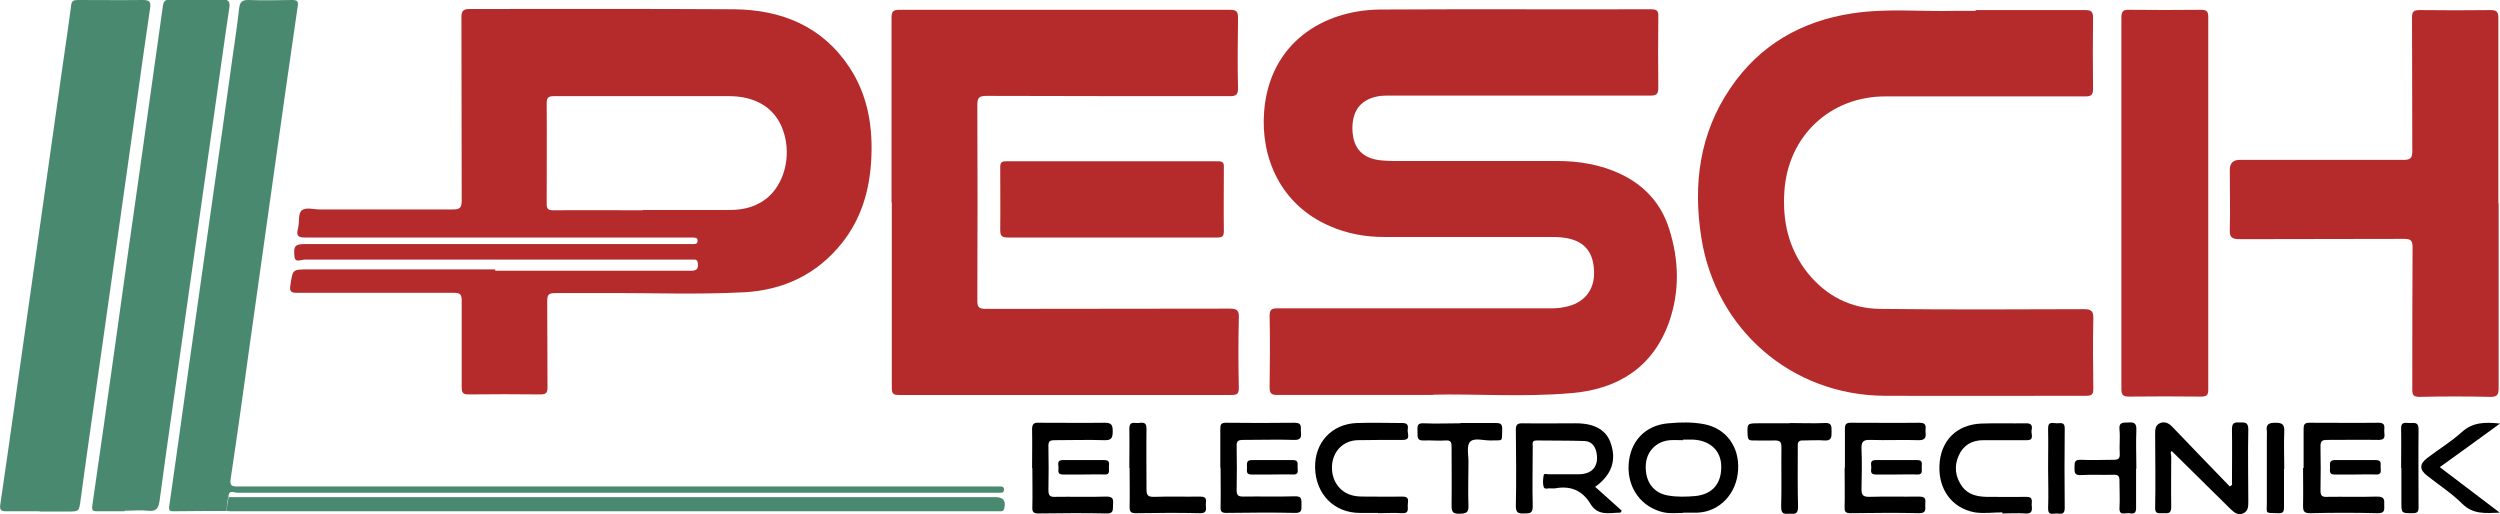 <?xml version="1.0" encoding="UTF-8"?>
<svg id="Layer_1" xmlns="http://www.w3.org/2000/svg" version="1.1" viewBox="0 0 917.8 188.8">
  <!-- Generator: Adobe Illustrator 29.2.0, SVG Export Plug-In . SVG Version: 2.1.0 Build 108)  -->
  <defs>
    <style>
      .st0 {
        fill: #49896f;
      }

      .st1 {
        fill: #b52b2b;
      }
    </style>
  </defs>
  <path class="st1" d="M526.3,145c-21.4,0-39.4,0-57.3,0-2.1,0-2.9-.4-2.9-2.8.1-8.7.2-17.4,0-26.1,0-2.4.6-2.9,2.9-2.9,33,0,66,0,99,0,2.2,0,4.3,0,6.5-.5,7-1.3,11-6.2,10.7-13.1-.2-7.5-4-11.6-11.6-12.4-1.5-.2-3-.2-4.5-.2-20.3,0-40.6,0-61,0-6.9,0-13.5-1.2-19.9-4-18.1-7.8-25.5-25.2-24.1-42.2,2-24.9,21.5-37.1,42.5-37.3,33.2-.2,66.4,0,99.5-.1,2.1,0,2.8.5,2.7,2.7-.1,8.7-.1,17.4,0,26.1,0,2.4-.7,2.9-3,2.9-31.9,0-63.9,0-95.8,0-1,0-2.1,0-3.1.1-7,.9-10.5,5.1-10.4,12.1.1,7.1,3.7,11,10.8,11.6,1.4.1,2.8.2,4.2.2,20,0,40.1,0,60.1,0,8.1,0,16,1.3,23.4,4.8,8.8,4.2,14.9,10.9,17.8,20.2,3.6,11.3,3.9,22.8,0,34-5.9,16.7-18.7,24.7-35.6,26.2-18.1,1.6-36.3.2-51,.6Z"/>
  <path class="st1" d="M181.8,99.4c23.9,0,47.8,0,71.8,0,2.2,0,2.8-.7,2.6-2.7-.1-1.1-.6-1.5-1.6-1.4-.7,0-1.3,0-2,0-46.9,0-93.8,0-140.7,0-1.3,0-3.6,1.3-3.8-1.1-.4-4.1.3-4.6,4.2-4.6,46.6,0,93.2,0,139.8,0,.8,0,1.5,0,2.3,0,.9,0,1.7,0,1.7-1.3,0-1.1-.8-1-1.6-1.1-.8,0-1.5,0-2.3,0-46.7,0-93.4,0-140.1,0-2.7,0-3.4-.6-2.7-3.3.6-2.2,0-5.2,1.2-6.5,1.5-1.5,4.5-.5,6.8-.5,16.3,0,32.5,0,48.8,0,2.5,0,3.3-.5,3.3-3.2-.1-22.4,0-44.8-.1-67.2,0-2.5.6-3.2,3.1-3.2,32.3,0,64.7-.1,97,.1,17.4.2,32.4,6.2,42.4,21.4,6.9,10.5,8.7,22.4,7.9,34.7-.7,10.9-3.8,21-10.6,29.6-9.2,11.6-21.5,17.4-36,18.2-17.1.9-34.2.2-51.3.3-6.1,0-12.1,0-18.1,0-2.1,0-2.9.4-2.9,2.8.1,10.6,0,21.2.1,31.7,0,2.1-.5,2.7-2.6,2.7-8.8-.1-17.6-.1-26.4,0-2,0-2.5-.6-2.5-2.6,0-10.6,0-21.2,0-31.8,0-2.2-.5-2.9-2.8-2.9-19.2,0-38.4,0-57.6,0-2.1,0-2.9-.3-2.5-2.8.9-5.8.7-5.8,6.6-5.8h68.6ZM236.1,77.1c10.6,0,21.2,0,31.7,0,5.4,0,10.5-1.3,14.6-5.1,6.2-5.8,8.2-16.3,4.8-24.9-3-7.6-9.9-11.8-19.5-11.8-21.4,0-42.9,0-64.3,0-2.1,0-2.7.5-2.7,2.6.1,12.3,0,24.5,0,36.8,0,1.9.4,2.5,2.4,2.5,11-.1,21.9,0,32.9,0Z"/>
  <path class="st1" d="M327.3,74.4c0-22.6,0-45.2,0-67.8,0-2.3.5-3,2.9-3,40.5,0,80.9,0,121.4,0,2.4,0,2.9.7,2.9,3-.1,8.6-.2,17.2,0,25.8,0,2.5-.8,2.9-3,2.9-29.8,0-59.6,0-89.3-.1-2.8,0-3.4.7-3.4,3.4.1,23.9.1,47.8,0,71.7,0,2.4.5,3.1,3.1,3.1,29.9-.1,59.7,0,89.6-.1,2.8,0,3.4.8,3.3,3.4-.2,8.6-.2,17.2,0,25.8,0,2.4-1,2.5-2.9,2.5-40.6,0-81.3,0-121.9,0-2.2,0-2.6-.6-2.6-2.7,0-22.7,0-45.4,0-68Z"/>
  <path class="st1" d="M725.2,3.7c13.4,0,26.8,0,40.3,0,2.2,0,2.9.5,2.9,2.8-.1,8.7-.1,17.4,0,26.1,0,2.3-.7,2.8-2.9,2.8-24.5,0-49,0-73.4,0-20.2,0-35.6,14.5-37,34.6-.8,11.2,1.5,21.4,8.6,30.3,6.8,8.4,15.8,13,26.6,13.1,24.9.3,49.7.2,74.6.1,2.7,0,3.7.5,3.6,3.5-.2,8.6-.1,17.2,0,25.8,0,2-.6,2.5-2.6,2.5-24.8,0-49.5.1-74.3,0-34-.3-61.7-24.4-67-58-3.1-19.6-.7-38.3,10.7-55,10.7-15.8,26.1-24.6,44.8-27.4,12.4-1.9,24.9-.6,37.4-.9,2.6,0,5.3,0,7.9,0Z"/>
  <path class="st1" d="M917.3,74.6c0,22.6,0,45.2,0,67.8,0,2.4-.4,3.4-3.2,3.3-8.6-.2-17.2-.2-25.8,0-2.2,0-2.7-.6-2.7-2.7,0-17.4,0-34.8.1-52.2,0-2.6-.7-3.1-3.2-3.1-20.1.1-40.3,0-60.4.1-3,0-3.6-.9-3.5-3.6.2-7.3,0-14.6,0-21.8q0-3.7,3.6-3.7c20,0,40.1,0,60.1,0,2.6,0,3.3-.6,3.3-3.2-.1-16.3,0-32.7-.1-49,0-2.3.6-2.8,2.9-2.8,8.6.1,17.2.1,25.8,0,2.3,0,3,.5,3,2.9,0,22.7,0,45.4,0,68Z"/>
  <path class="st0" d="M14.5,187.7c-4.1,0-8.1,0-12.2,0-1.8,0-2.5-.4-2.2-2.4,2.2-14.9,4.3-29.9,6.4-44.8,2.6-18.3,5.2-36.6,7.8-54.9,2.9-20.7,5.9-41.5,8.8-62.2,1-7.1,2.1-14.2,3-21.3.2-1.8.9-2.1,2.5-2.1,7.9,0,15.9.1,23.8,0,2.4,0,3.1.6,2.7,3-1.8,12.4-3.6,24.8-5.3,37.3-2.6,18.4-5.2,36.8-7.8,55.2-2.1,15-4.3,30.1-6.4,45.1-2,14.3-4.1,28.6-6,42.9-.6,4.3-.5,4.3-4.8,4.3-3.4,0-6.8,0-10.2,0Z"/>
  <path class="st0" d="M83.3,187.6c-6.5,0-13,0-19.6.1-1.3,0-1.8-.2-1.6-1.7,2.5-17.3,4.9-34.6,7.3-51.9,2.7-19.3,5.5-38.7,8.2-58,2.6-18.2,5.2-36.4,7.7-54.6.9-6.2,1.8-12.3,2.5-18.5.3-2.2,1-3,3.3-3,5.4.2,10.8.1,16.2,0,1.9,0,2.3.6,2,2.3-2.8,19.1-5.5,38.3-8.2,57.4-3.1,22-6.2,44.1-9.3,66.1-2.3,16.6-4.6,33.3-7.1,49.9-.4,2.6.3,2.9,2.6,2.9,48.6,0,97.2,0,145.8,0s87.9,0,131.9,0c.7,0,1.3,0,2,0,.7,0,1.5-.1,1.6,1.1,0,1.1-.6,1.2-1.5,1.2-.8,0-1.5,0-2.3,0-92.6,0-185.1,0-277.7,0-1.1,0-3.3-1.3-3.2,1.6-.6,1.7-.6,3.4-.7,5.1Z"/>
  <path class="st0" d="M45.7,187.7c-3.3,0-6.6,0-9.9,0-1.7,0-2.2-.2-1.9-2.2,2.9-19.9,5.7-39.8,8.5-59.7,2.9-20.8,5.8-41.7,8.8-62.5,2.9-20.4,5.7-40.7,8.6-61.1.2-1.6.8-2.4,2.7-2.4,6.3.1,12.7.2,19,0,2.5,0,3,.8,2.7,3-1.9,12.6-3.6,25.2-5.4,37.8-2.6,18.1-5.1,36.2-7.7,54.3-2.6,18.1-5.1,36.2-7.7,54.3-1.6,11.5-3.3,23-4.8,34.5-.4,2.8-1.1,4.2-4.3,3.8-2.8-.3-5.7,0-8.5,0Z"/>
  <path class="st1" d="M778.8,74.5c0-22.7,0-45.3,0-68,0-2.4.7-3,3-2.9,8.7.1,17.4.1,26.1,0,1.9,0,2.8.3,2.8,2.6,0,45.6,0,91.2,0,136.8,0,2.2-.7,2.6-2.7,2.6-8.8-.1-17.6-.1-26.4,0-2.3,0-2.8-.7-2.8-2.9,0-22.8,0-45.5,0-68.3Z"/>
  <path class="st1" d="M408.1,87.2c-12.7,0-25.3,0-38,0-2.2,0-2.9-.5-2.9-2.8.1-7.6,0-15.3,0-22.9,0-1.7.4-2.3,2.2-2.3,25.9,0,51.8,0,77.7,0,1.7,0,2.3.5,2.2,2.2,0,7.8-.1,15.7,0,23.5,0,2-.7,2.3-2.5,2.3-12.9,0-25.9,0-38.8,0Z"/>
  <path class="st0" d="M83.3,187.6c0-1.7.2-3.4.7-5.1,42.5,0,85,0,127.6,0,51.3,0,102.6,0,153.9,0,2.9,0,4,1.6,3.1,4.4-.2.7-.7.8-1.3.8-.7,0-1.3,0-2,0-93.1,0-186.2,0-279.2,0-.9,0-1.9,0-2.8-.1Z"/>
  <path d="M585.7,178.8c3.3,3,6.5,5.8,9.7,8.7-.2.2-.3.5-.5.7-4,0-8.2,1.4-11-3.2-3-5-7.4-6.8-13.1-5.7-.5,0-1,0-1.4,0-.9-.2-2.4.6-2.7-.6-.4-1.3-.2-2.8,0-4.2.1-.8,1.1-.4,1.8-.4,3.8,0,7.6,0,11.3,0,5.1-.1,7.4-3.4,6.2-8.4-.6-2.3-2-3.7-4.3-3.8-5.9-.2-11.7-.1-17.6-.2-1.8,0-1.4,1.2-1.4,2.1,0,7.4-.2,14.7,0,22.1,0,2.9-1.4,2.5-3.3,2.6-2.1.1-2.9-.4-2.9-2.7.2-9.3.1-18.7,0-28,0-1.9.5-2.4,2.4-2.4,6.5.1,13,0,19.6,0,7,0,11.3,2.5,12.9,7.5,2.1,6.3.2,11.6-6,16Z"/>
  <path d="M617.9,188.3c-2.3,0-4.7.3-7.1-.2-8.1-1.8-13.4-8.8-12.9-17.5.5-8.5,6-14.5,14.6-15.2,4.3-.4,8.7-.5,13,.3,8.1,1.5,13.1,8.2,12.6,16.8-.5,8.7-6.7,15.3-14.8,15.7-1.8,0-3.6,0-5.4,0ZM617.9,161.5s0,0,0,.1c-1.6,0-3.2-.1-4.8,0-5.1.4-8.7,4.2-8.9,9.2-.3,6,2.8,10.2,8.1,11.1,3.4.6,6.8.5,10.2.2,6.3-.7,9.6-4.7,9.4-11.2-.2-5.5-4.1-9.2-10.3-9.5-1.2,0-2.5,0-3.7,0Z"/>
  <path d="M819.4,177.9c0-6.8.1-13.6,0-20.3,0-2.4.9-2.6,2.8-2.5,1.7,0,3.2-.3,3.2,2.5-.2,8.9,0,17.8,0,26.6,0,1.7,0,3.5-2,4.3-1.9.8-3.2-.4-4.5-1.6-7.2-7.1-14.4-14.2-21.6-21.3-.7.4-.2,1.2-.2,1.9,0,6.2-.1,12.5,0,18.7,0,2.8-1.6,2.1-3.1,2.2-1.5,0-2.9.4-2.8-2.1.2-9,0-17.9,0-26.9,0-1.6,0-3.4,1.9-4.1,1.8-.7,3.3.2,4.5,1.5,7,7.3,14,14.6,21,21.8.3-.2.7-.5,1-.7Z"/>
  <path d="M677.3,171.7c0-4.7,0-9.4,0-14.2,0-1.7.4-2.3,2.2-2.3,8.4,0,16.8.1,25.2,0,3,0,2.1,1.9,2.2,3.4.2,1.7.1,3-2.4,3-5.9-.2-11.9.1-17.9-.1-2.7-.1-3.3.8-3.2,3.3.2,4.9.1,9.8,0,14.7,0,2.1.4,2.9,2.8,2.9,6.1-.2,12.3,0,18.4-.1,3,0,2.1,1.8,2.2,3.3.1,1.6.2,2.8-2.2,2.8-8.4-.2-16.8-.1-25.2,0-1.7,0-2.3-.4-2.2-2.2.1-4.8,0-9.6,0-14.5Z"/>
  <path d="M845.7,171.8c0-4.7,0-9.4,0-14.2,0-1.6.2-2.4,2.1-2.4,8.5,0,17,.1,25.5,0,2.6,0,2,1.7,2,3,0,1.4.8,3.3-2,3.3-6.3-.1-12.7,0-19,0-1.9,0-2.4.5-2.4,2.4.1,5.4.1,10.8,0,16.2,0,1.9.6,2.4,2.4,2.3,6.1-.1,12.3.1,18.4-.1,2.6,0,2.7,1.1,2.6,3,0,1.7.4,3.2-2.5,3.1-8.2-.2-16.4-.2-24.7,0-2.3,0-2.6-.8-2.6-2.7.1-4.6,0-9.3,0-13.9Z"/>
  <path d="M378.9,171.8c0-4.7.1-9.4,0-14.2,0-2.1.8-2.5,2.6-2.4,8,0,16.1.1,24.1,0,2.5,0,2.9.9,2.9,3.1,0,2.4-.4,3.4-3.1,3.3-6-.2-12.1,0-18.1,0-1.8,0-2.5.3-2.4,2.3.1,5.4.1,10.8,0,16.1,0,1.8.5,2.5,2.4,2.4,6.3-.1,12.7.1,19-.1,2.9,0,2.3,1.7,2.3,3.3,0,1.7.1,3-2.4,2.9-8.3-.2-16.6-.1-24.9,0-1.9,0-2.4-.5-2.3-2.4.1-4.7,0-9.4,0-14.2Z"/>
  <path d="M448,171.7c0-4.7,0-9.4,0-14.2,0-1.6.2-2.3,2.1-2.3,8.4.1,16.8.1,25.2,0,3,0,2.1,1.9,2.3,3.4.2,1.8,0,3-2.5,2.9-6.2-.2-12.5,0-18.7,0-1.8,0-2.5.4-2.4,2.3.1,5.4.1,10.8,0,16.1,0,1.8.4,2.4,2.4,2.4,6.3-.1,12.7.1,19-.1,2.9-.1,2.3,1.6,2.4,3.2,0,1.7.2,3-2.4,2.9-8.4-.2-16.8-.1-25.2,0-1.8,0-2.2-.6-2.1-2.2.1-4.8,0-9.6,0-14.4Z"/>
  <path d="M506,188.3c-2.3,0-4.5,0-6.8,0-9.4,0-16.2-6.9-16.4-16.6-.2-9.2,6.1-16.1,15.4-16.4,5.6-.2,11.1,0,16.7,0,2.1,0,2.1,1.2,1.9,2.5-.2,1.4,1.3,3.7-1.8,3.7-5.6,0-11.1,0-16.7.1-4.9.2-8.5,3.6-9.2,8.4-.7,5.3,1.9,10,6.5,11.6,1.6.6,3.3.7,5,.7,4.7,0,9.4.1,14.2,0,2.9,0,2,1.8,2,3.2,0,1.4.5,3.1-2.1,2.9-2.9-.2-5.9,0-8.8,0Z"/>
  <path d="M735.2,188.1c-3.4,0-6.9.5-10.2,0-8.6-1.6-13.3-8.6-13-17,.3-9.3,6.3-15.2,15.3-15.6,5.6-.2,11.1,0,16.7-.1,2.4,0,2,1.6,1.8,2.8-.1,1.3,1.1,3.5-1.8,3.4-5.3,0-10.6,0-15.9,0-4.1,0-7.3,1.8-9,5.6-1.8,4-1.3,7.9,1.3,11.5,2.2,2.9,5.4,3.6,8.8,3.7,4.8,0,9.6.1,14.5,0,3.1-.1,2,1.9,2.2,3.4.2,1.7,0,2.9-2.3,2.7-2.8-.2-5.7,0-8.5,0,0,0,0-.2,0-.2Z"/>
  <path d="M536.3,155.3c4.3,0,8.7,0,13,0,1.8,0,2.2.6,2.2,2.3-.2,4.9.5,3.9-4.1,4.1-2.7.1-6.3-1.2-7.8.6-1.3,1.6-.4,5-.5,7.7,0,5.2-.2,10.4,0,15.6.1,2.7-.9,2.9-3.2,3-2.7.1-3-.8-3-3.2.1-7.2,0-14.4,0-21.5,0-1.7-.4-2.3-2.2-2.2-2.6.2-5.3-.1-7.9,0-2.9.2-2.3-1.7-2.4-3.3,0-1.6-.4-3.2,2.3-3,4.4.2,8.9,0,13.3,0Z"/>
  <path d="M657,155.3c4.3,0,8.5.2,12.8,0,2.7-.2,2.6,1.2,2.6,3.1,0,2,.1,3.5-2.7,3.3-2.5-.2-5.1,0-7.6,0-1.8-.1-2.2.6-2.1,2.3,0,7.4-.1,14.7.1,22.1,0,2.7-1.2,2.6-3,2.5-1.7,0-3.2.5-3.2-2.4.2-7.4,0-14.7.1-22.1,0-1.9-.6-2.4-2.4-2.4-2.7.1-5.5,0-8.2,0-1.4,0-1.7-.5-1.8-1.8-.2-4.5-.3-4.5,4.2-4.5,3.8,0,7.6,0,11.3,0Z"/>
  <path d="M414.6,171.7c0-4.8.1-9.6,0-14.4,0-2.6,1.6-2,3-2,1.4,0,3.3-.8,3.3,2-.1,7.5,0,14.9,0,22.4,0,2.2.6,2.7,2.7,2.7,5.7-.2,11.3,0,17-.1,3.1,0,1.9,2,2.1,3.4.2,1.6.1,2.8-2.2,2.7-7.8-.2-15.7-.1-23.5,0-1.7,0-2.3-.4-2.3-2.2.1-4.8,0-9.6,0-14.4Z"/>
  <path d="M917.8,188.2c-5.4.2-9.8.7-13.8-3.2-3.9-3.9-8.7-7-13-10.4-2.8-2.2-2.8-4.2,0-6.4,4.2-3.2,8.8-6,12.7-9.5,4-3.7,8.5-3.8,14.1-3.2-7.6,5.5-14.7,10.7-22.1,16,7.2,5.5,14.3,10.9,22,16.7Z"/>
  <path d="M784.2,172.1c0,4.8,0,9.6,0,14.4,0,3-2.1,1.7-3.3,1.9-1.3.1-2.9.6-2.8-1.8.2-3.3,0-6.6,0-9.9.1-2.1-.6-2.5-2.5-2.4-3.9.1-7.7-.1-11.6.1-2.6.2-2.4-1.2-2.4-2.9,0-1.7,0-2.8,2.3-2.7,4,.2,7.9,0,11.9,0,1.8,0,2.5-.3,2.4-2.3-.2-2.9.2-5.9-.1-8.8-.3-2.9,1.5-2.5,3.3-2.6,2.2-.2,3,.4,2.9,2.8-.2,4.7,0,9.4,0,14.1Z"/>
  <path d="M838.5,172.1c0,4.7,0,9.4,0,14.2,0,1.8-.6,2.2-2.2,2.1-4.9-.2-4.1.5-4.1-4,0-7.4,0-14.7,0-22.1s.2-2.7,0-4c-.4-2.6.8-3.1,3.2-3.1,2.6,0,3.3.7,3.2,3.3-.2,4.5,0,9.1,0,13.6Z"/>
  <path d="M881.5,171.8c0-4.8.1-9.6,0-14.4-.1-2.8,1.7-2.1,3.2-2.1,1.5,0,3.2-.5,3.2,2.2-.1,9.6,0,19.2,0,28.8,0,1.6-.5,2.1-2.1,2.1-4.2,0-4.2.1-4.2-4.2,0-4.1,0-8.3,0-12.4Z"/>
  <path d="M751.9,171.8c0-4.8.1-9.6,0-14.4-.1-2.9,1.8-2,3.2-2,1.4,0,3-.6,2.9,2-.1,9.7-.1,19.4,0,29.1,0,2.6-1.5,2.1-2.9,2-1.4,0-3.3.9-3.2-2,.2-4.9,0-9.8,0-14.7Z"/>
  <path d="M397.9,174.2c-2.6,0-5.1,0-7.7,0-2.1,0-1.6-1.4-1.6-2.5,0-1.2-.7-2.8,1.6-2.8,5.1,0,10.2,0,15.3,0,2.3,0,1.5,1.7,1.6,2.8,0,1.2.4,2.6-1.6,2.5-2.5-.1-5.1,0-7.7,0Z"/>
  <path d="M467,174.2c-2.5,0-4.9,0-7.4,0-2.3.1-1.8-1.4-1.8-2.6,0-1.3-.4-2.7,1.8-2.7,5,0,10,0,15,0,2.5,0,1.6,1.7,1.8,3,.1,1.3.2,2.4-1.8,2.3-2.5-.1-5.1,0-7.7,0Z"/>
  <path d="M696.3,174.2c-2.6,0-5.1,0-7.7,0-2.1,0-1.7-1.4-1.6-2.5,0-1.2-.7-2.8,1.6-2.8,5.1,0,10.2,0,15.3,0,2.3,0,1.5,1.7,1.6,2.8,0,1.1.4,2.6-1.6,2.5-2.5-.1-5.1,0-7.7,0Z"/>
  <path d="M864.6,174.2c-2.5,0-4.9,0-7.4,0-2.3.1-1.8-1.4-1.8-2.6,0-1.3-.4-2.7,1.8-2.7,5,0,10,0,15,0,2.5,0,1.6,1.7,1.8,3,.1,1.3.2,2.4-1.8,2.3-2.5-.1-5.1,0-7.7,0Z"/>
</svg>